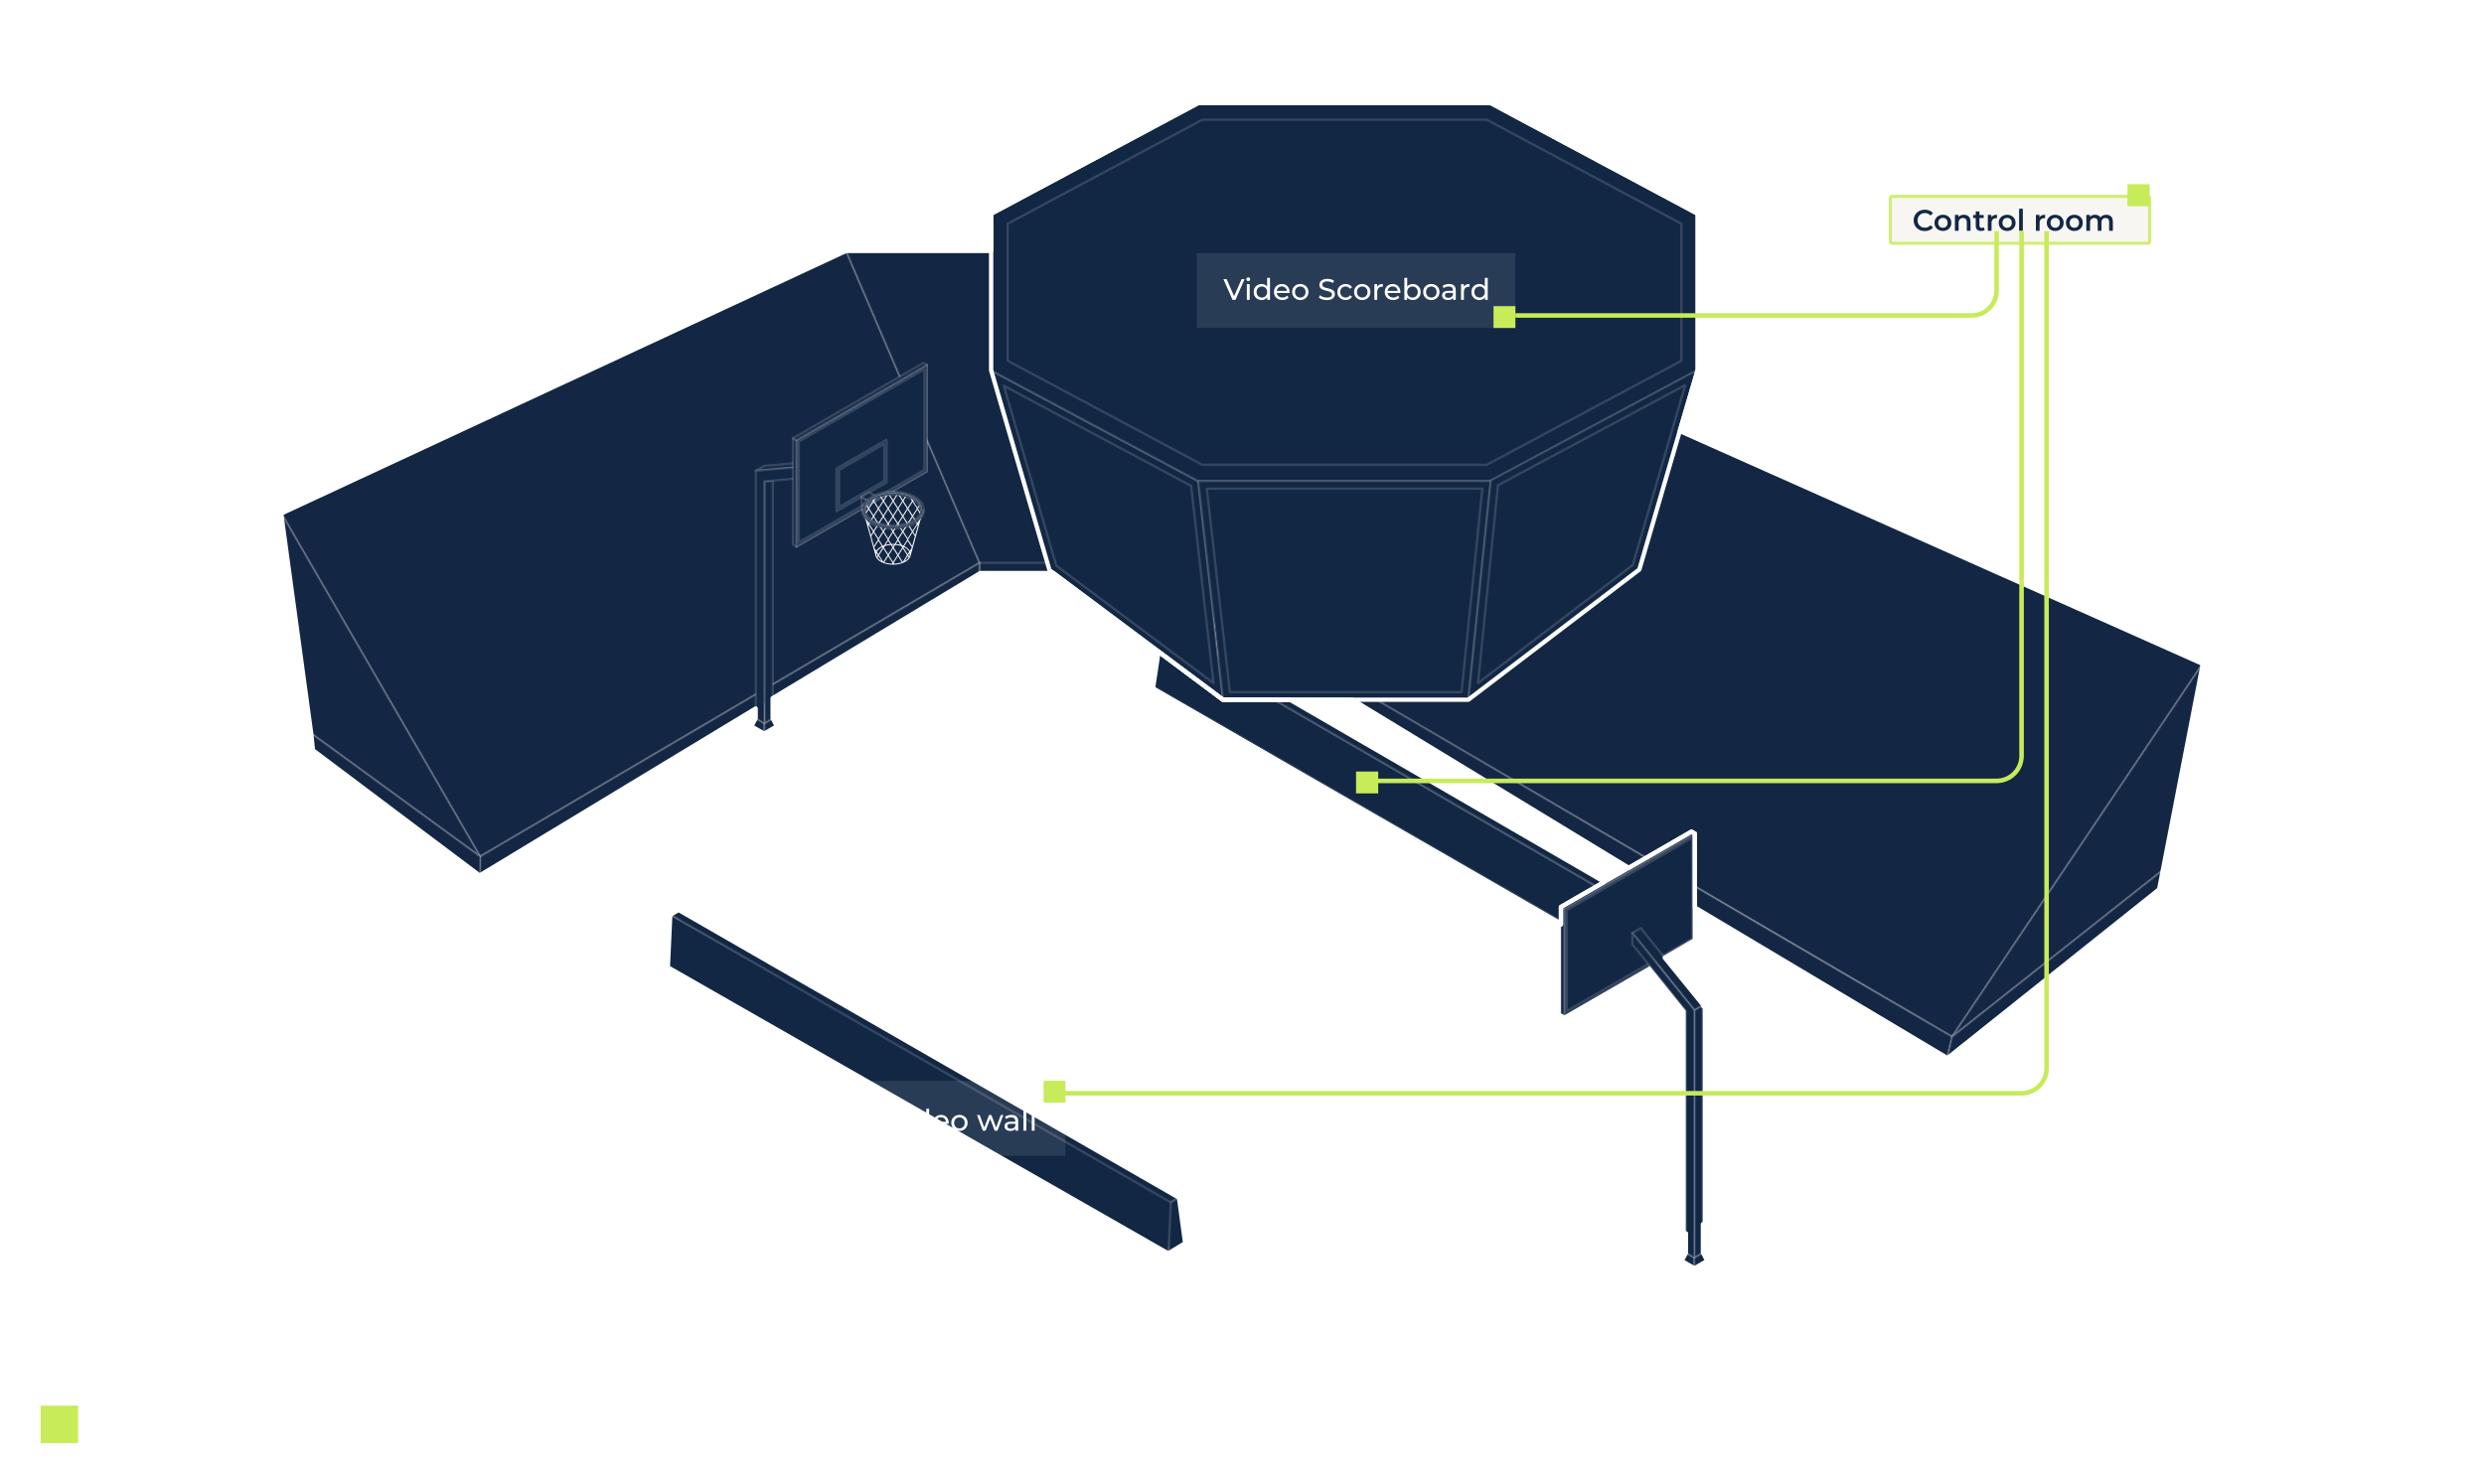 <svg width="795" height="475" viewBox="0 0 795 475" fill="none" xmlns="http://www.w3.org/2000/svg">
<path d="M25 450H13V462H25V450Z" fill="#C7EB59"/>
<path d="M35.291 459L31.571 450.6H32.531L36.011 458.508H35.483L38.987 450.6H39.887L36.167 459H35.291ZM44.394 459V457.608L44.358 457.38V455.052C44.358 454.516 44.206 454.104 43.902 453.816C43.606 453.528 43.162 453.384 42.57 453.384C42.162 453.384 41.774 453.452 41.406 453.588C41.038 453.724 40.726 453.904 40.47 454.128L40.086 453.492C40.406 453.22 40.79 453.012 41.238 452.868C41.686 452.716 42.158 452.64 42.654 452.64C43.47 452.64 44.098 452.844 44.538 453.252C44.986 453.652 45.21 454.264 45.21 455.088V459H44.394ZM42.222 459.06C41.75 459.06 41.338 458.984 40.986 458.832C40.642 458.672 40.378 458.456 40.194 458.184C40.01 457.904 39.918 457.584 39.918 457.224C39.918 456.896 39.994 456.6 40.146 456.336C40.306 456.064 40.562 455.848 40.914 455.688C41.274 455.52 41.754 455.436 42.354 455.436H44.526V456.072H42.378C41.77 456.072 41.346 456.18 41.106 456.396C40.874 456.612 40.758 456.88 40.758 457.2C40.758 457.56 40.898 457.848 41.178 458.064C41.458 458.28 41.85 458.388 42.354 458.388C42.834 458.388 43.246 458.28 43.59 458.064C43.942 457.84 44.198 457.52 44.358 457.104L44.55 457.692C44.39 458.108 44.11 458.44 43.71 458.688C43.318 458.936 42.822 459.06 42.222 459.06ZM47.524 459V450.096H48.376V459H47.524ZM53.423 459.06C52.767 459.06 52.191 458.924 51.695 458.652C51.199 458.372 50.811 457.992 50.531 457.512C50.251 457.024 50.111 456.468 50.111 455.844C50.111 455.22 50.243 454.668 50.507 454.188C50.779 453.708 51.147 453.332 51.611 453.06C52.083 452.78 52.611 452.64 53.195 452.64C53.787 452.64 54.311 452.776 54.767 453.048C55.231 453.312 55.595 453.688 55.859 454.176C56.123 454.656 56.255 455.212 56.255 455.844C56.255 455.884 56.251 455.928 56.243 455.976C56.243 456.016 56.243 456.06 56.243 456.108H50.759V455.472H55.787L55.451 455.724C55.451 455.268 55.351 454.864 55.151 454.512C54.959 454.152 54.695 453.872 54.359 453.672C54.023 453.472 53.635 453.372 53.195 453.372C52.763 453.372 52.375 453.472 52.031 453.672C51.687 453.872 51.419 454.152 51.227 454.512C51.035 454.872 50.939 455.284 50.939 455.748V455.88C50.939 456.36 51.043 456.784 51.251 457.152C51.467 457.512 51.763 457.796 52.139 458.004C52.523 458.204 52.959 458.304 53.447 458.304C53.831 458.304 54.187 458.236 54.515 458.1C54.851 457.964 55.139 457.756 55.379 457.476L55.859 458.028C55.579 458.364 55.227 458.62 54.803 458.796C54.387 458.972 53.927 459.06 53.423 459.06ZM61.205 452.64C61.717 452.64 62.165 452.74 62.549 452.94C62.941 453.132 63.245 453.428 63.461 453.828C63.685 454.228 63.797 454.732 63.797 455.34V459H62.945V455.424C62.945 454.76 62.777 454.26 62.441 453.924C62.113 453.58 61.649 453.408 61.049 453.408C60.601 453.408 60.209 453.5 59.873 453.684C59.545 453.86 59.289 454.12 59.105 454.464C58.929 454.8 58.841 455.208 58.841 455.688V459H57.989V452.7H58.805V454.428L58.673 454.104C58.873 453.648 59.193 453.292 59.633 453.036C60.073 452.772 60.597 452.64 61.205 452.64ZM67.79 459.06C67.27 459.06 66.778 458.988 66.314 458.844C65.85 458.692 65.486 458.504 65.222 458.28L65.606 457.608C65.862 457.8 66.19 457.968 66.59 458.112C66.99 458.248 67.41 458.316 67.85 458.316C68.45 458.316 68.882 458.224 69.146 458.04C69.41 457.848 69.542 457.596 69.542 457.284C69.542 457.052 69.466 456.872 69.314 456.744C69.17 456.608 68.978 456.508 68.738 456.444C68.498 456.372 68.23 456.312 67.934 456.264C67.638 456.216 67.342 456.16 67.046 456.096C66.758 456.032 66.494 455.94 66.254 455.82C66.014 455.692 65.818 455.52 65.666 455.304C65.522 455.088 65.45 454.8 65.45 454.44C65.45 454.096 65.546 453.788 65.738 453.516C65.93 453.244 66.21 453.032 66.578 452.88C66.954 452.72 67.41 452.64 67.946 452.64C68.354 452.64 68.762 452.696 69.17 452.808C69.578 452.912 69.914 453.052 70.178 453.228L69.806 453.912C69.526 453.72 69.226 453.584 68.906 453.504C68.586 453.416 68.266 453.372 67.946 453.372C67.378 453.372 66.958 453.472 66.686 453.672C66.422 453.864 66.29 454.112 66.29 454.416C66.29 454.656 66.362 454.844 66.506 454.98C66.658 455.116 66.854 455.224 67.094 455.304C67.342 455.376 67.61 455.436 67.898 455.484C68.194 455.532 68.486 455.592 68.774 455.664C69.07 455.728 69.338 455.82 69.578 455.94C69.826 456.052 70.022 456.216 70.166 456.432C70.318 456.64 70.394 456.916 70.394 457.26C70.394 457.628 70.29 457.948 70.082 458.22C69.882 458.484 69.586 458.692 69.194 458.844C68.81 458.988 68.342 459.06 67.79 459.06ZM78.926 459.072C78.294 459.072 77.71 458.968 77.174 458.76C76.638 458.544 76.174 458.244 75.782 457.86C75.39 457.476 75.082 457.024 74.858 456.504C74.642 455.984 74.534 455.416 74.534 454.8C74.534 454.184 74.642 453.616 74.858 453.096C75.082 452.576 75.39 452.124 75.782 451.74C76.182 451.356 76.65 451.06 77.186 450.852C77.722 450.636 78.306 450.528 78.938 450.528C79.546 450.528 80.118 450.632 80.654 450.84C81.19 451.04 81.642 451.344 82.01 451.752L81.446 452.316C81.102 451.964 80.722 451.712 80.306 451.56C79.89 451.4 79.442 451.32 78.962 451.32C78.458 451.32 77.99 451.408 77.558 451.584C77.126 451.752 76.75 451.996 76.43 452.316C76.11 452.628 75.858 452.996 75.674 453.42C75.498 453.836 75.41 454.296 75.41 454.8C75.41 455.304 75.498 455.768 75.674 456.192C75.858 456.608 76.11 456.976 76.43 457.296C76.75 457.608 77.126 457.852 77.558 458.028C77.99 458.196 78.458 458.28 78.962 458.28C79.442 458.28 79.89 458.2 80.306 458.04C80.722 457.88 81.102 457.624 81.446 457.272L82.01 457.836C81.642 458.244 81.19 458.552 80.654 458.76C80.118 458.968 79.542 459.072 78.926 459.072ZM86.939 452.64C87.451 452.64 87.899 452.74 88.283 452.94C88.675 453.132 88.979 453.428 89.195 453.828C89.419 454.228 89.531 454.732 89.531 455.34V459H88.679V455.424C88.679 454.76 88.511 454.26 88.175 453.924C87.847 453.58 87.383 453.408 86.783 453.408C86.335 453.408 85.943 453.5 85.607 453.684C85.279 453.86 85.023 454.12 84.839 454.464C84.663 454.8 84.575 455.208 84.575 455.688V459H83.723V450.096H84.575V454.428L84.407 454.104C84.607 453.648 84.927 453.292 85.367 453.036C85.807 452.772 86.331 452.64 86.939 452.64ZM91.832 459V452.7H92.684V459H91.832ZM92.264 451.308C92.088 451.308 91.941 451.248 91.82 451.128C91.701 451.008 91.641 450.864 91.641 450.696C91.641 450.528 91.701 450.388 91.82 450.276C91.941 450.156 92.088 450.096 92.264 450.096C92.441 450.096 92.588 450.152 92.709 450.264C92.829 450.376 92.888 450.516 92.888 450.684C92.888 450.86 92.829 451.008 92.709 451.128C92.597 451.248 92.448 451.308 92.264 451.308ZM98.307 459.06C97.763 459.06 97.271 458.936 96.831 458.688C96.391 458.432 96.039 458.068 95.775 457.596C95.519 457.116 95.391 456.532 95.391 455.844C95.391 455.156 95.519 454.576 95.775 454.104C96.031 453.624 96.379 453.26 96.819 453.012C97.259 452.764 97.755 452.64 98.307 452.64C98.907 452.64 99.443 452.776 99.915 453.048C100.395 453.312 100.771 453.688 101.043 454.176C101.315 454.656 101.451 455.212 101.451 455.844C101.451 456.484 101.315 457.044 101.043 457.524C100.771 458.004 100.395 458.38 99.915 458.652C99.443 458.924 98.907 459.06 98.307 459.06ZM95.055 461.328V452.7H95.871V454.596L95.787 455.856L95.907 457.128V461.328H95.055ZM98.247 458.304C98.695 458.304 99.095 458.204 99.447 458.004C99.799 457.796 100.079 457.508 100.287 457.14C100.495 456.764 100.599 456.332 100.599 455.844C100.599 455.356 100.495 454.928 100.287 454.56C100.079 454.192 99.799 453.904 99.447 453.696C99.095 453.488 98.695 453.384 98.247 453.384C97.799 453.384 97.395 453.488 97.035 453.696C96.683 453.904 96.403 454.192 96.195 454.56C95.995 454.928 95.895 455.356 95.895 455.844C95.895 456.332 95.995 456.764 96.195 457.14C96.403 457.508 96.683 457.796 97.035 458.004C97.395 458.204 97.799 458.304 98.247 458.304Z" fill="white"/>
<path d="M408.155 80.414L704.893 212.558L624.764 331.905L365.445 180.185L408.155 80.414Z" fill="#132744" stroke="white" stroke-opacity="0.15" stroke-width="0.74" stroke-linejoin="round"/>
<path d="M270.822 80.414L90.106 164.443L153.664 274.224L313.522 180.185L270.822 80.414Z" fill="#132744" stroke="white" stroke-opacity="0.15" stroke-width="0.74" stroke-linejoin="round"/>
<path d="M364.025 183.495H314.943L270.822 80.414H408.155L364.025 183.495Z" fill="#132744" stroke="white" stroke-opacity="0.15" stroke-width="0.74" stroke-linejoin="round"/>
<path d="M313.523 183.496H364.026L365.446 180.186H313.523" fill="#132744"/>
<path d="M313.523 183.496H364.026L365.446 180.186H313.523" stroke="white" stroke-opacity="0.15" stroke-width="0.74" stroke-linejoin="round"/>
<path d="M153.584 280.267L153.664 274.224L313.523 180.186V183.496L153.584 280.267Z" fill="#132744" stroke="white" stroke-opacity="0.15" stroke-width="0.74" stroke-linejoin="round"/>
<path d="M624.762 331.906L623.2 338.694C545.805 293.525 441.428 228.665 364.023 183.496C364.494 182.395 364.964 181.286 365.444 180.186C441.907 224.627 548.29 287.464 624.762 331.906Z" fill="#132744" stroke="white" stroke-opacity="0.15" stroke-width="0.74" stroke-linejoin="round"/>
<path d="M522.986 302.443V287.819L374.267 201.643L374.258 217.039L522.986 302.443Z" fill="#122744" stroke="white" stroke-opacity="0.15" stroke-width="0.74" stroke-linejoin="round"/>
<path d="M517.972 305.496L520.412 289.239L371.693 203.062L369.252 219.817L517.972 305.496Z" fill="#122744" stroke="white" stroke-opacity="0.15" stroke-width="0.74" stroke-linejoin="round"/>
<path d="M371.773 203.107L374.267 201.643L522.987 287.819L520.493 289.283L371.773 203.107Z" fill="#122744" stroke="white" stroke-opacity="0.15" stroke-width="0.74" stroke-linejoin="round"/>
<path d="M517.973 305.497L522.987 302.444V287.819L520.493 289.284L517.973 305.497Z" fill="#122744" stroke="white" stroke-opacity="0.15" stroke-width="0.74" stroke-linejoin="round"/>
<path d="M505.492 413.281L505.59 413.228L505.492 413.281Z" fill="white"/>
<path d="M285.679 286.399L228.725 253.521L285.679 286.399Z" fill="white"/>
<path d="M334.033 258.49L276.785 225.443L334.033 258.49Z" fill="white"/>
<path d="M335.632 258.18L277.852 224.831L335.632 258.18Z" fill="white"/>
<path d="M227.367 253.965L285.68 287.624H285.698C285.52 287.518 285.334 287.42 285.156 287.314L227.376 253.965H227.367Z" fill="white"/>
<path d="M336.163 258.49L335.631 258.18C335.808 258.286 335.977 258.393 336.146 258.49H336.163Z" fill="white"/>
<path d="M456.145 443L176.963 281.838L326.135 195.732L605.327 356.894M603.196 356.894L326.135 196.966L179.093 281.846L456.154 441.775" fill="white" fill-opacity="0.15"/>
<path d="M363.422 335.366C348.138 326.545 348.138 312.187 363.422 303.357C378.706 294.536 403.575 294.536 418.868 303.357C434.152 312.178 434.152 326.536 418.868 335.366C403.584 344.186 378.706 344.186 363.422 335.366ZM417.803 303.978C403.105 295.494 379.185 295.494 364.487 303.978C349.789 312.462 349.789 326.27 364.487 334.753C379.185 343.237 403.105 343.237 417.803 334.753C432.501 326.27 432.501 312.462 417.803 303.978Z" fill="white" fill-opacity="0.15"/>
<path d="M317.624 362.414L316.559 361.801L464.657 276.309L465.722 276.921L317.624 362.414Z" fill="white" fill-opacity="0.15"/>
<path d="M466.05 437.285L442.193 423.513C406.522 402.925 406.522 369.425 442.193 348.837C477.855 328.25 535.893 328.25 571.555 348.837L595.412 362.61M593.282 362.61L570.49 349.45C535.413 329.199 478.334 329.199 443.249 349.45C408.173 369.7 408.173 402.65 443.249 422.9L466.042 436.061" fill="white" fill-opacity="0.15"/>
<path d="M447.713 352.022C461.044 344.328 482.736 344.328 496.067 352.022L553.847 385.371L554.912 384.759L497.132 351.41C483.215 343.379 460.573 343.379 446.656 351.41C432.74 359.441 432.74 372.513 446.656 380.552L504.437 413.901L505.502 413.289L447.722 379.94C434.39 372.246 434.39 359.725 447.722 352.031L447.713 352.022Z" fill="white" fill-opacity="0.15"/>
<path d="M316.229 201.447L340.087 215.22C375.758 235.808 375.758 269.307 340.087 289.895C304.425 310.483 246.387 310.483 210.725 289.895L186.867 276.123M188.997 276.123L211.79 289.283C246.866 309.533 303.945 309.533 339.031 289.283C374.107 269.032 374.107 236.083 339.031 215.832L316.238 202.672" fill="white" fill-opacity="0.15"/>
<path d="M336.146 258.49L335.081 259.103C347.88 266.823 347.711 279.105 334.566 286.701C321.413 294.297 300.129 294.386 286.762 287.003L285.697 287.615C299.659 295.344 321.892 295.247 335.631 287.313C349.371 279.38 349.54 266.548 336.146 258.49Z" fill="white" fill-opacity="0.15"/>
<path d="M334.034 258.49L285.68 286.399L286.212 286.71C286.39 286.816 286.576 286.905 286.754 287.011L335.081 259.12C334.904 259.014 334.744 258.907 334.567 258.81L334.034 258.499V258.49Z" fill="white" fill-opacity="0.15"/>
<path d="M276.787 225.443L334.035 258.49L334.567 258.801C334.745 258.907 334.913 259.014 335.082 259.112L336.147 258.499C335.97 258.393 335.81 258.286 335.632 258.189L277.852 224.84" fill="white" fill-opacity="0.15"/>
<path d="M286.213 286.7L285.681 286.39L228.726 253.511C228.62 253.467 228.522 253.405 228.433 253.352L227.377 253.964L285.157 287.313C285.335 287.419 285.521 287.508 285.699 287.614L286.764 287.002C286.586 286.904 286.4 286.807 286.222 286.7H286.213Z" fill="white" fill-opacity="0.15"/>
<path d="M226.311 253.353L227.367 253.965L226.311 253.353Z" fill="white"/>
<path d="M240.529 232.516L241.905 229.96L244.621 231.531V234.876L240.529 232.516Z" fill="#122744" stroke="white" stroke-opacity="0.15" stroke-width="0.74" stroke-linejoin="round"/>
<path d="M247.328 229.96L248.704 232.516L244.621 234.876V231.531L247.328 229.96Z" fill="#122744" stroke="white" stroke-opacity="0.15" stroke-width="0.74" stroke-linejoin="round"/>
<path d="M241.906 150.715L244.622 149.144L271.506 146.757L268.79 148.319L241.906 150.715Z" fill="#122744" stroke="white" stroke-opacity="0.15" stroke-width="0.74" stroke-linejoin="round"/>
<path d="M247.328 153.838L244.621 154.086V231.53L247.328 229.96V153.838Z" fill="#122744" stroke="white" stroke-opacity="0.15" stroke-width="0.74" stroke-linejoin="round"/>
<path d="M244.622 231.531L241.906 229.96V150.714L268.79 148.318L270.148 151.815L244.622 154.087V231.531Z" fill="#122744" stroke="white" stroke-opacity="0.15" stroke-width="0.74" stroke-linejoin="round"/>
<path d="M296.623 150.892L254.881 174.985V140.917L296.623 116.824V150.892Z" fill="#122744" stroke="white" stroke-opacity="0.15" stroke-width="0.74" stroke-linejoin="round"/>
<path d="M283.764 154.424L267.734 163.671V150.005L283.764 140.758V154.424ZM268.515 162.322L282.983 153.971V142.107L268.515 150.457V162.322Z" fill="#122744" stroke="white" stroke-opacity="0.15" stroke-width="0.74" stroke-linejoin="round"/>
<path d="M296.623 150.892L254.881 174.985V140.917L296.623 116.824V150.892ZM255.662 173.636L295.842 150.439V118.173L255.662 141.37V173.636Z" fill="#122744" stroke="white" stroke-opacity="0.15" stroke-width="0.74" stroke-linejoin="round"/>
<path d="M254.881 174.986L253.789 174.364V140.297L254.881 140.918V174.986Z" fill="#122744" stroke="white" stroke-opacity="0.15" stroke-width="0.74" stroke-linejoin="round"/>
<path d="M295.531 116.203L296.623 116.824L254.881 140.917L253.789 140.296L295.531 116.203Z" fill="#122744" stroke="white" stroke-opacity="0.15" stroke-width="0.74" stroke-linejoin="round"/>
<path d="M292.513 159.376C288.821 157.246 282.821 157.246 279.129 159.376C276.874 160.68 275.88 162.553 276.484 164.381L280.274 178.091C280.496 178.757 281.037 179.36 281.863 179.83C281.996 179.91 282.138 179.981 282.289 180.052C283.318 180.531 284.57 180.78 285.83 180.78C287.268 180.78 288.706 180.46 289.797 179.83C290.614 179.36 291.164 178.757 291.386 178.091L295.167 164.398C295.771 162.561 294.777 160.689 292.522 159.385L292.513 159.376ZM292.611 159.802C293.365 160.272 293.951 160.813 294.351 161.381L293.614 162.544L292.238 160.378L292.611 159.793V159.802ZM291.075 177.993C291.049 178.064 291.022 178.144 290.987 178.215L290.685 177.736L291.12 177.053C291.191 177.363 291.182 177.683 291.084 177.993H291.075ZM290.436 178.961C290.436 178.961 290.365 179.032 290.33 179.067C290.277 179.112 290.232 179.156 290.179 179.191C290.152 179.209 290.126 179.236 290.099 179.254C290.055 179.289 290.001 179.325 289.948 179.36C289.922 179.378 289.904 179.396 289.877 179.413C289.797 179.467 289.726 179.511 289.638 179.564C289.584 179.591 289.531 179.617 289.478 179.653L290.507 178.038L290.818 178.535C290.729 178.668 290.614 178.801 290.49 178.934C290.472 178.952 290.463 178.961 290.445 178.978L290.436 178.961ZM288.936 179.893L287.57 177.736L288.945 175.571L290.321 177.736L288.954 179.893H288.936ZM288.635 180.008C288.457 180.07 288.262 180.132 288.075 180.176C288.067 180.176 288.049 180.176 288.04 180.185C287.756 180.256 287.454 180.318 287.152 180.363C287.135 180.363 287.117 180.363 287.099 180.363C286.904 180.389 286.7 180.416 286.496 180.425C286.389 180.425 286.283 180.443 286.176 180.443L286.007 180.176L287.383 178.011L288.643 179.99L288.635 180.008ZM285.466 180.46C285.36 180.46 285.253 180.452 285.146 180.443C284.942 180.425 284.747 180.407 284.543 180.381C284.525 180.381 284.507 180.381 284.49 180.381C284.188 180.336 283.895 180.274 283.602 180.203C283.593 180.203 283.576 180.203 283.567 180.194C283.371 180.141 283.185 180.088 283.007 180.026L284.268 178.047L285.644 180.212L285.475 180.478L285.466 180.46ZM282.697 179.893L281.33 177.736L282.706 175.571L284.081 177.736L282.715 179.893H282.697ZM280.522 177.053L280.957 177.736L280.655 178.215C280.62 178.144 280.593 178.064 280.567 177.993V177.949C280.46 177.647 280.46 177.346 280.531 177.053H280.522ZM280.655 176.68C280.886 176.183 281.348 175.722 282.005 175.34C282.138 175.26 282.271 175.189 282.413 175.127L282.51 175.287L281.135 177.452L280.647 176.689L280.655 176.68ZM285.466 174.435C285.581 174.435 285.697 174.426 285.821 174.426C285.945 174.426 286.052 174.426 286.176 174.435L285.821 174.985L285.466 174.435ZM287.188 177.736L285.812 179.901L284.436 177.736L285.812 175.571L287.188 177.736ZM285.271 174.133L284.383 172.74L285.812 170.486L287.241 172.74L286.354 174.133C285.99 174.115 285.626 174.115 285.271 174.133ZM284.259 168.037L285.635 170.202L284.259 172.367L282.883 170.202L284.259 168.037ZM282.697 169.909L281.321 167.744L282.697 165.579L284.073 167.744L282.697 169.909ZM284.436 167.744L285.812 165.579L287.188 167.744L285.812 169.909L284.436 167.744ZM284.916 174.16C284.401 174.204 283.895 174.293 283.416 174.426L284.25 173.113L284.916 174.16ZM287.365 173.113L288.2 174.426C287.72 174.293 287.215 174.204 286.7 174.16L287.365 173.113ZM285.99 170.193L287.365 168.028L288.741 170.193L287.365 172.358L285.99 170.193ZM287.552 167.735L288.928 165.57L290.303 167.735L288.928 169.9L287.552 167.735ZM289.114 165.277L290.49 163.112L291.865 165.277L290.49 167.442L289.114 165.277ZM288.928 164.984L287.552 162.819L288.928 160.654L290.303 162.819L288.928 164.984ZM288.741 165.277L287.365 167.442L285.99 165.277L287.365 163.112L288.741 165.277ZM285.812 164.984L284.436 162.819L285.812 160.654L287.188 162.819L285.812 164.984ZM285.626 165.277L284.25 167.442L282.874 165.277L284.25 163.112L285.626 165.277ZM282.697 164.984L281.321 162.819L282.697 160.654L284.073 162.819L282.697 164.984ZM282.51 165.277L281.135 167.442L279.759 165.277L281.135 163.112L282.51 165.277ZM279.581 164.984L278.206 162.819L279.581 160.654L280.957 162.819L279.581 164.984ZM280.957 167.726L279.581 169.891L278.206 167.726L279.581 165.561L280.957 167.726ZM281.144 168.019L282.519 170.184L281.144 172.35L279.768 170.184L281.144 168.019ZM282.706 170.477L284.135 172.731L282.972 174.568C282.83 174.621 282.688 174.675 282.546 174.728L281.277 172.731L282.706 170.477ZM285.12 174.444L285.644 175.269L284.268 177.434L282.892 175.269L283.176 174.817C283.78 174.621 284.445 174.497 285.111 174.444H285.12ZM290.507 177.434L289.132 175.269L289.229 175.109C289.371 175.172 289.504 175.251 289.638 175.322C290.294 175.704 290.756 176.165 290.987 176.662L290.498 177.426L290.507 177.434ZM288.768 175.269L287.392 177.434L286.016 175.269L286.54 174.444C287.215 174.497 287.871 174.621 288.475 174.817L288.759 175.269H288.768ZM288.688 174.559L287.525 172.722L288.954 170.468L290.383 172.722L289.114 174.719C288.972 174.657 288.83 174.604 288.688 174.559ZM289.141 170.184L290.516 168.019L291.892 170.184L290.516 172.35L289.141 170.184ZM290.703 167.726L292.078 165.561L293.454 167.726L292.078 169.891L290.703 167.726ZM290.703 162.819L292.078 160.654L293.454 162.819L292.078 164.984L290.703 162.819ZM292.362 159.624L292.078 160.077L291.519 159.189C291.812 159.322 292.096 159.464 292.371 159.624H292.362ZM291.004 158.985L291.883 160.37L290.507 162.535L289.132 160.37L290.188 158.701C290.463 158.79 290.729 158.879 290.996 158.985H291.004ZM289.886 158.612L288.954 160.077L287.756 158.187C288.493 158.275 289.203 158.417 289.886 158.612ZM288.768 160.37L287.392 162.535L286.016 160.37L287.392 158.204L288.768 160.37ZM285.839 158.071C286.256 158.071 286.673 158.089 287.081 158.124L285.839 160.086L284.596 158.124C285.004 158.089 285.422 158.071 285.839 158.071ZM285.652 160.37L284.277 162.535L282.901 160.37L284.277 158.204L285.652 160.37ZM283.922 158.187L282.723 160.077L281.792 158.612C282.475 158.417 283.194 158.275 283.922 158.187ZM281.472 158.701L282.528 160.37L281.152 162.535L279.777 160.37L280.655 158.985C280.922 158.879 281.188 158.79 281.463 158.701H281.472ZM280.158 159.198L279.599 160.086L279.315 159.633C279.59 159.473 279.874 159.331 280.167 159.198H280.158ZM279.04 159.793L279.413 160.378L278.037 162.544L277.3 161.381C277.709 160.804 278.295 160.272 279.04 159.802V159.793ZM276.786 164.283C276.493 163.396 276.617 162.499 277.105 161.665L277.842 162.828L276.821 164.434L276.777 164.283H276.786ZM276.937 164.842L278.028 163.121L279.404 165.286L278.028 167.451L277.371 166.413L276.937 164.842ZM277.771 167.859L277.655 167.442L277.842 167.744L277.771 167.859ZM277.886 168.267L278.037 168.037L279.413 170.202L278.721 171.285L277.886 168.267ZM278.827 171.684L279.59 170.486L281.019 172.74L279.697 174.825L278.827 171.693V171.684ZM279.803 175.225L281.144 173.113L282.253 174.852C282.12 174.914 281.987 174.985 281.854 175.056C281.215 175.429 280.744 175.873 280.46 176.361L279.848 175.393L279.794 175.216L279.803 175.225ZM280.309 176.698C280.292 176.751 280.274 176.795 280.256 176.849L280.141 176.432L280.309 176.698ZM281.774 179.404C281.774 179.404 281.721 179.369 281.703 179.351C281.65 179.316 281.596 179.28 281.552 179.245C281.525 179.227 281.499 179.209 281.481 179.191C281.428 179.147 281.365 179.103 281.312 179.049C281.277 179.023 281.241 178.987 281.215 178.952C281.197 178.934 281.17 178.916 281.152 178.89C281.037 178.774 280.931 178.65 280.851 178.526C280.851 178.526 280.842 178.508 280.833 178.508L281.144 178.011L282.173 179.626C282.12 179.6 282.067 179.573 282.013 179.538C281.934 179.493 281.854 179.44 281.774 179.387V179.404ZM291.386 176.849C291.368 176.795 291.351 176.751 291.333 176.698L291.501 176.432L291.386 176.849ZM291.785 175.402L291.173 176.37C290.898 175.881 290.427 175.438 289.78 175.065C289.655 174.994 289.522 174.923 289.38 174.861L290.49 173.122L291.83 175.234L291.777 175.411L291.785 175.402ZM291.945 174.817L290.623 172.731L292.052 170.477L292.815 171.675L291.945 174.808V174.817ZM292.922 171.276L292.229 170.193L293.605 168.028L293.756 168.259L292.922 171.276ZM293.862 167.859L293.791 167.744L293.978 167.442L293.862 167.859ZM294.262 166.413L293.605 167.451L292.229 165.286L293.605 163.121L294.697 164.842L294.262 166.413ZM294.848 164.292L294.803 164.434L293.782 162.828L294.519 161.665C295.007 162.499 295.132 163.396 294.839 164.292H294.848Z" fill="white"/>
<path d="M278.18 160.459L275.748 161.861V159.057L278.18 160.459Z" fill="#122744" stroke="white" stroke-opacity="0.15" stroke-width="0.74" stroke-linejoin="round"/>
<path d="M278.18 160.459L275.748 159.056L278.18 157.646L280.612 159.056L278.18 160.459Z" fill="#122744" stroke="white" stroke-opacity="0.15" stroke-width="0.74" stroke-linejoin="round"/>
<path d="M292.728 159.065C288.911 156.864 282.734 156.864 278.917 159.065C275.101 161.265 275.101 164.833 278.917 167.034C282.734 169.234 288.911 169.234 292.728 167.034C296.544 164.833 296.544 161.265 292.728 159.065ZM292.151 166.705C288.654 168.72 282.991 168.72 279.503 166.705C276.006 164.691 276.006 161.416 279.503 159.402C283 157.387 288.662 157.387 292.151 159.402C295.648 161.416 295.648 164.691 292.151 166.705Z" fill="#122744" stroke="white" stroke-opacity="0.15" stroke-width="0.74" stroke-linejoin="round"/>
<path d="M292.141 159.402C288.644 157.388 282.981 157.388 279.493 159.402C277.62 160.485 276.759 161.923 276.892 163.334C277.008 162.109 277.877 160.902 279.493 159.961C282.99 157.947 288.652 157.947 292.141 159.961C293.765 160.902 294.635 162.109 294.75 163.334C294.883 161.923 294.013 160.485 292.141 159.402Z" fill="#122744" stroke="white" stroke-opacity="0.15" stroke-width="0.74" stroke-linejoin="round"/>
<path d="M292.726 167.033C288.91 169.234 282.733 169.234 278.916 167.033C277.132 166.004 276.182 164.673 276.067 163.333C275.934 164.868 276.884 166.43 278.916 167.601C282.733 169.802 288.91 169.802 292.726 167.601C294.759 166.43 295.709 164.868 295.576 163.333C295.46 164.682 294.51 166.004 292.726 167.033Z" fill="#122744" stroke="white" stroke-opacity="0.15" stroke-width="0.74" stroke-linejoin="round"/>
<path d="M538.156 403.581L539.532 401.025L542.248 402.596V405.942L538.156 403.581Z" fill="#122744" stroke="white" stroke-opacity="0.15" stroke-width="0.74" stroke-linejoin="round"/>
<path d="M544.953 401.025L546.329 403.581L542.246 405.942V402.596L544.953 401.025Z" fill="#122744" stroke="white" stroke-opacity="0.15" stroke-width="0.74" stroke-linejoin="round"/>
<path d="M523.679 300.935C519.987 298.805 513.987 298.805 510.295 300.935C508.04 302.24 507.046 304.112 507.65 305.94L511.44 319.651C511.662 320.316 512.203 320.92 513.029 321.39C513.162 321.47 513.304 321.541 513.455 321.612C514.484 322.091 515.736 322.339 516.996 322.339C518.434 322.339 519.872 322.02 520.963 321.39C521.78 320.92 522.33 320.316 522.552 319.651L526.333 305.958C526.937 304.121 525.943 302.249 523.688 300.944L523.679 300.935ZM523.777 301.361C524.531 301.832 525.117 302.373 525.517 302.941L524.78 304.103L523.404 301.938L523.777 301.352V301.361ZM522.241 319.553C522.215 319.624 522.188 319.704 522.153 319.775L521.851 319.296L522.286 318.612C522.357 318.923 522.348 319.242 522.25 319.553H522.241ZM521.602 320.52C521.602 320.52 521.531 320.591 521.496 320.627C521.443 320.671 521.398 320.716 521.345 320.751C521.318 320.769 521.292 320.795 521.265 320.813C521.221 320.849 521.167 320.884 521.114 320.92C521.088 320.937 521.07 320.955 521.043 320.973C520.963 321.026 520.892 321.07 520.804 321.124C520.75 321.15 520.697 321.177 520.644 321.212L521.673 319.597L521.984 320.094C521.895 320.227 521.78 320.361 521.656 320.494C521.638 320.511 521.629 320.52 521.611 320.538L521.602 320.52ZM520.102 321.452L518.736 319.296L520.111 317.13L521.487 319.296L520.12 321.452H520.102ZM519.801 321.567C519.623 321.63 519.428 321.692 519.241 321.736C519.233 321.736 519.215 321.736 519.206 321.745C518.922 321.816 518.62 321.878 518.318 321.922C518.301 321.922 518.283 321.922 518.265 321.922C518.07 321.949 517.866 321.976 517.662 321.985C517.555 321.985 517.449 322.002 517.342 322.002L517.173 321.736L518.549 319.571L519.81 321.55L519.801 321.567ZM516.632 322.02C516.526 322.02 516.419 322.011 516.313 322.002C516.108 321.985 515.913 321.967 515.709 321.94C515.691 321.94 515.673 321.94 515.656 321.94C515.354 321.896 515.061 321.834 514.768 321.763C514.759 321.763 514.742 321.763 514.733 321.754C514.537 321.701 514.351 321.647 514.173 321.585L515.434 319.606L516.81 321.772L516.641 322.038L516.632 322.02ZM513.863 321.452L512.496 319.296L513.872 317.13L515.247 319.296L513.881 321.452H513.863ZM511.688 318.612L512.123 319.296L511.821 319.775C511.786 319.704 511.759 319.624 511.733 319.553V319.509C511.626 319.207 511.626 318.905 511.697 318.612H511.688ZM511.821 318.24C512.052 317.743 512.514 317.281 513.171 316.9C513.304 316.82 513.437 316.749 513.579 316.687L513.676 316.846L512.301 319.012L511.813 318.249L511.821 318.24ZM516.632 315.995C516.747 315.995 516.863 315.986 516.987 315.986C517.111 315.986 517.218 315.986 517.342 315.995L516.987 316.545L516.632 315.995ZM518.354 319.296L516.978 321.461L515.602 319.296L516.978 317.13L518.354 319.296ZM516.437 315.693L515.549 314.3L516.978 312.046L518.407 314.3L517.52 315.693C517.156 315.675 516.792 315.675 516.437 315.693ZM515.425 309.596L516.801 311.762L515.425 313.927L514.049 311.762L515.425 309.596ZM513.863 311.469L512.487 309.303L513.863 307.138L515.239 309.303L513.863 311.469ZM515.602 309.303L516.978 307.138L518.354 309.303L516.978 311.469L515.602 309.303ZM516.082 315.719C515.567 315.764 515.061 315.853 514.582 315.986L515.416 314.672L516.082 315.719ZM518.531 314.672L519.366 315.986C518.886 315.853 518.381 315.764 517.866 315.719L518.531 314.672ZM517.156 311.753L518.531 309.587L519.907 311.753L518.531 313.918L517.156 311.753ZM518.718 309.295L520.094 307.129L521.469 309.295L520.094 311.46L518.718 309.295ZM520.28 306.836L521.656 304.671L523.031 306.836L521.656 309.002L520.28 306.836ZM520.094 306.544L518.718 304.378L520.094 302.213L521.469 304.378L520.094 306.544ZM519.907 306.836L518.531 309.002L517.156 306.836L518.531 304.671L519.907 306.836ZM516.978 306.544L515.602 304.378L516.978 302.213L518.354 304.378L516.978 306.544ZM516.792 306.836L515.416 309.002L514.04 306.836L515.416 304.671L516.792 306.836ZM513.863 306.544L512.487 304.378L513.863 302.213L515.239 304.378L513.863 306.544ZM513.676 306.836L512.301 309.002L510.925 306.836L512.301 304.671L513.676 306.836ZM510.747 306.544L509.372 304.378L510.747 302.213L512.123 304.378L510.747 306.544ZM512.123 309.286L510.747 311.451L509.372 309.286L510.747 307.12L512.123 309.286ZM512.31 309.579L513.685 311.744L512.31 313.909L510.934 311.744L512.31 309.579ZM513.872 312.037L515.301 314.291L514.138 316.128C513.996 316.181 513.854 316.234 513.712 316.287L512.443 314.291L513.872 312.037ZM516.286 316.003L516.81 316.829L515.434 318.994L514.058 316.829L514.342 316.376C514.946 316.181 515.611 316.057 516.277 316.003H516.286ZM521.673 318.994L520.298 316.829L520.395 316.669C520.537 316.731 520.67 316.811 520.804 316.882C521.46 317.264 521.922 317.725 522.153 318.222L521.665 318.985L521.673 318.994ZM519.934 316.829L518.558 318.994L517.182 316.829L517.706 316.003C518.381 316.057 519.037 316.181 519.641 316.376L519.925 316.829H519.934ZM519.854 316.119L518.691 314.282L520.12 312.028L521.549 314.282L520.28 316.279C520.138 316.216 519.996 316.163 519.854 316.119ZM520.307 311.744L521.682 309.579L523.058 311.744L521.682 313.909L520.307 311.744ZM521.869 309.286L523.244 307.12L524.62 309.286L523.244 311.451L521.869 309.286ZM521.869 304.378L523.244 302.213L524.62 304.378L523.244 306.544L521.869 304.378ZM523.528 301.184L523.244 301.636L522.685 300.749C522.978 300.882 523.262 301.024 523.537 301.184H523.528ZM522.17 300.545L523.049 301.929L521.673 304.094L520.298 301.929L521.354 300.261C521.629 300.35 521.895 300.438 522.162 300.545H522.17ZM521.052 300.172L520.12 301.636L518.922 299.746C519.659 299.835 520.369 299.977 521.052 300.172ZM519.934 301.929L518.558 304.094L517.182 301.929L518.558 299.764L519.934 301.929ZM517.005 299.631C517.422 299.631 517.839 299.648 518.247 299.684L517.005 301.645L515.762 299.684C516.171 299.648 516.588 299.631 517.005 299.631ZM516.818 301.929L515.443 304.094L514.067 301.929L515.443 299.764L516.818 301.929ZM515.088 299.746L513.889 301.636L512.958 300.172C513.641 299.977 514.36 299.835 515.088 299.746ZM512.638 300.261L513.694 301.929L512.318 304.094L510.943 301.929L511.821 300.545C512.088 300.438 512.354 300.35 512.629 300.261H512.638ZM511.324 300.758L510.765 301.645L510.481 301.193C510.756 301.033 511.04 300.891 511.333 300.758H511.324ZM510.206 301.352L510.579 301.938L509.203 304.103L508.466 302.941C508.875 302.364 509.461 301.832 510.206 301.361V301.352ZM507.952 305.843C507.659 304.955 507.783 304.059 508.271 303.225L509.008 304.387L507.987 305.993L507.943 305.843H507.952ZM508.103 306.402L509.194 304.68L510.57 306.845L509.194 309.011L508.537 307.972L508.103 306.402ZM508.937 309.419L508.821 309.002L509.008 309.303L508.937 309.419ZM509.052 309.827L509.203 309.596L510.579 311.762L509.887 312.844L509.052 309.827ZM509.993 313.244L510.756 312.046L512.185 314.3L510.863 316.385L509.993 313.252V313.244ZM510.969 316.784L512.31 314.672L513.419 316.412C513.286 316.474 513.153 316.545 513.02 316.616C512.381 316.988 511.91 317.432 511.626 317.92L511.014 316.953L510.961 316.775L510.969 316.784ZM511.475 318.257C511.458 318.311 511.44 318.355 511.422 318.408L511.307 317.991L511.475 318.257ZM512.94 320.964C512.94 320.964 512.887 320.929 512.869 320.911C512.816 320.875 512.762 320.84 512.718 320.804C512.691 320.787 512.665 320.769 512.647 320.751C512.594 320.707 512.531 320.662 512.478 320.609C512.443 320.582 512.407 320.547 512.381 320.511C512.363 320.494 512.336 320.476 512.318 320.449C512.203 320.334 512.097 320.21 512.017 320.085C512.017 320.085 512.008 320.068 511.999 320.068L512.31 319.571L513.339 321.186C513.286 321.159 513.233 321.133 513.179 321.097C513.1 321.053 513.02 321 512.94 320.946V320.964ZM522.552 318.408C522.534 318.355 522.517 318.311 522.499 318.257L522.667 317.991L522.552 318.408ZM522.951 316.962L522.339 317.929C522.064 317.441 521.594 316.997 520.946 316.625C520.821 316.554 520.688 316.483 520.546 316.42L521.656 314.681L522.996 316.793L522.943 316.971L522.951 316.962ZM523.111 316.376L521.789 314.291L523.218 312.037L523.981 313.235L523.111 316.367V316.376ZM524.088 312.835L523.395 311.753L524.771 309.587L524.922 309.818L524.088 312.835ZM525.028 309.419L524.957 309.303L525.144 309.002L525.028 309.419ZM525.428 307.972L524.771 309.011L523.395 306.845L524.771 304.68L525.863 306.402L525.428 307.972ZM526.014 305.851L525.969 305.993L524.948 304.387L525.685 303.225C526.173 304.059 526.298 304.955 526.005 305.851H526.014Z" fill="white"/>
<path d="M523.892 300.624C520.075 298.423 513.898 298.423 510.081 300.624C506.265 302.825 506.265 306.392 510.081 308.593C513.898 310.794 520.075 310.794 523.892 308.593C527.708 306.392 527.708 302.825 523.892 300.624ZM523.315 308.265C519.818 310.279 514.155 310.279 510.667 308.265C507.179 306.25 507.17 302.976 510.667 300.961C514.164 298.947 519.827 298.947 523.315 300.961C526.812 302.976 526.812 306.25 523.315 308.265Z" fill="white"/>
<path d="M523.307 300.952C519.81 298.938 514.147 298.938 510.659 300.952C508.786 302.035 507.925 303.472 508.058 304.883C508.174 303.659 509.044 302.452 510.659 301.511C514.156 299.497 519.818 299.497 523.307 301.511C524.931 302.452 525.801 303.659 525.916 304.883C526.049 303.472 525.179 302.035 523.307 300.952Z" fill="white"/>
<path d="M523.892 308.593C520.076 310.794 513.899 310.794 510.082 308.593C508.298 307.564 507.348 306.233 507.233 304.893C507.1 306.428 508.05 307.99 510.082 309.161C513.899 311.362 520.076 311.362 523.892 309.161C525.925 307.99 526.875 306.428 526.742 304.893C526.626 306.241 525.676 307.564 523.892 308.593Z" fill="white"/>
<path d="M542.381 300.926L500.639 325.019V290.952L542.381 266.858V300.926Z" fill="#122744" stroke="white" stroke-opacity="0.15" stroke-width="0.74" stroke-linejoin="round"/>
<path d="M542.381 300.926L500.639 325.019V290.952L542.381 266.858V300.926ZM501.42 323.67L541.6 300.473V268.207L501.42 291.404V323.67Z" fill="#122744" stroke="white" stroke-opacity="0.15" stroke-width="0.74" stroke-linejoin="round"/>
<path d="M500.639 325.019L499.547 324.398V290.33L500.639 290.951V325.019Z" fill="#122744" stroke="white" stroke-opacity="0.15" stroke-width="0.74" stroke-linejoin="round"/>
<path d="M541.298 266.229L542.381 266.859L500.639 290.952L499.547 290.331L541.298 266.229Z" fill="#122744" stroke="white" stroke-opacity="0.15" stroke-width="0.74" stroke-linejoin="round"/>
<path d="M542.246 402.596L544.953 401.026V321.78L542.246 323.342V402.596Z" fill="#122744" stroke="white" stroke-opacity="0.15" stroke-width="0.74" stroke-linejoin="round"/>
<path d="M525.134 297.128L522.418 298.69L542.246 323.342L544.953 321.78L525.134 297.128Z" fill="#122744" stroke="white" stroke-opacity="0.15" stroke-width="0.74" stroke-linejoin="round"/>
<path d="M539.53 401.025L542.246 402.596V323.342L522.418 298.689V302.301L539.53 323.581V401.025Z" fill="#122744" stroke="white" stroke-opacity="0.15" stroke-width="0.74" stroke-linejoin="round"/>
<path d="M379.37 397.911L377.311 383.313L217.328 291.298L219.263 306.659L379.37 397.911Z" fill="#122744" stroke="white" stroke-opacity="0.15" stroke-width="0.74" stroke-linejoin="round"/>
<path d="M373.973 401.203L376.6 383.712L214.647 292.877L213.875 309.64L373.973 401.203Z" fill="#122744" stroke="white" stroke-opacity="0.15" stroke-width="0.74" stroke-linejoin="round"/>
<path d="M214.648 292.877L217.329 291.298L377.427 383.384L374.747 384.955L214.648 292.877Z" fill="#122744" stroke="white" stroke-opacity="0.15" stroke-width="0.74" stroke-linejoin="round"/>
<path d="M373.975 401.203L379.371 397.911L377.401 383.34L374.72 384.919L373.975 401.203Z" fill="#122744" stroke="white" stroke-opacity="0.15" stroke-width="0.74" stroke-linejoin="round"/>
<path d="M317.285 118.6L335.968 182.573L391.441 224.006L383.497 154.007L317.285 118.6Z" fill="#122744" stroke="white" stroke-opacity="0.15" stroke-width="0.74" stroke-linejoin="round"/>
<path d="M477.135 33.106H383.497L317.285 68.523V118.599L383.497 154.007H477.135L543.347 118.599V68.523L477.135 33.106Z" fill="#122744" stroke="white" stroke-opacity="0.15" stroke-width="0.74" stroke-linejoin="round"/>
<path d="M384.803 148.798L322.496 115.476V71.638L384.803 38.315H475.831L538.138 71.638V115.476L475.831 148.798H384.803Z" fill="#122744" stroke="white" stroke-opacity="0.15" stroke-width="0.74" stroke-linejoin="round"/>
<path d="M383.498 154.007H477.136L469.973 224.006H391.442L383.498 154.007Z" fill="#122744" stroke="white" stroke-opacity="0.15" stroke-width="0.74" stroke-linejoin="round"/>
<path d="M393.625 221.565L386.24 156.456H474.428L467.763 221.565H393.625Z" fill="#122744" stroke="white" stroke-opacity="0.15" stroke-width="0.74" stroke-linejoin="round"/>
<path d="M338.082 181.109L321.271 123.498L381.217 155.56L388.371 218.664L338.082 181.109Z" fill="#122744" stroke="white" stroke-opacity="0.15" stroke-width="0.74" stroke-linejoin="round"/>
<path d="M543.347 118.377L524.673 182.35L469.973 224.005L477.135 153.785L543.347 118.377Z" fill="#122744" stroke="white" stroke-opacity="0.15" stroke-width="0.74" stroke-linejoin="round"/>
<path d="M522.552 180.887L539.371 123.276L479.426 155.338L473.035 218.664L522.552 180.887Z" fill="#122744" stroke="white" stroke-opacity="0.15" stroke-width="0.74" stroke-linejoin="round"/>
<path d="M624.764 331.905L692.156 278.59L704.893 212.558L624.764 331.905Z" fill="#132744" stroke="white" stroke-opacity="0.15" stroke-width="0.74" stroke-linejoin="round"/>
<path d="M90.106 164.442L99.718 234.876L153.664 274.224L90.106 164.442Z" fill="#132744" stroke="white" stroke-opacity="0.15" stroke-width="0.74" stroke-linejoin="round"/>
<path d="M624.763 331.905L692.156 278.59L690.922 284.686L623.201 338.694L624.763 331.905Z" fill="#132744" stroke="white" stroke-opacity="0.15" stroke-width="0.74" stroke-linejoin="round"/>
<path d="M99.719 234.876L100.26 240.192L153.585 280.267L153.665 274.224L99.719 234.876Z" fill="#132744" stroke="white" stroke-opacity="0.15" stroke-width="0.74" stroke-linejoin="round"/>
<path d="M313.523 180.186V183.496" stroke="white" stroke-opacity="0.15" stroke-width="0.74" stroke-linejoin="round"/>
<path d="M377.336 383.474L377.354 383.456L377.327 383.447V383.42L377.31 383.429L377.239 383.394L217.198 291.32L214.517 292.901L213.744 309.682L373.9 401.284L379.299 397.99L377.336 383.474Z" stroke="white" stroke-width="1.38" stroke-linejoin="round"/>
<path d="M370.801 208.623C370.091 213.498 369 220.5 369 220.5L499.579 296V290.353L513.466 282.335L412.807 224.001H391.382L370.792 208.623H370.801Z" stroke="white" stroke-width="1.38" stroke-linejoin="round"/>
<path d="M370.801 208.623L391.391 224.001H412.815" stroke="white" stroke-width="1.38" stroke-linejoin="round"/>
<path d="M412.816 224.001H469.951L524.671 182.324L543.281 118.574L543.361 118.53V68.427L477.116 33H383.445L317.209 68.427V118.53L335.89 182.546L370.802 208.623" stroke="white" stroke-width="1.38" stroke-linejoin="round"/>
<path d="M705 212.547L691.025 284.706L623.288 338.751L542.464 290.53L542.429 266.877L541.346 266.247L521.288 277.833L432.873 224.037L391.391 224.001L337.124 183.46H314.909H313.746L247.279 223.531V229.959L248.656 232.516L244.562 234.878L240.478 232.516L241.854 229.959V226.816L153.501 280.284L100.157 240.187L99.607 234.878L90 164.406L270.773 80.333H317.209V68.427L383.445 33H477.116L543.352 68.427V118.53L537.608 137.992L705 212.547Z" stroke="white" stroke-width="1.38" stroke-linejoin="round"/>
<path d="M213.744 303.138L176.879 281.855L326.105 195.704L499.588 295.866V290.352L541.345 266.246L542.429 266.877V300.954L532.768 306.592L545.154 321.819V322.174L605.628 356.766L545.012 391.961V400.973L546.389 403.673L542.295 406.034L538.211 403.673L539.587 401.115V394.847L456.073 443.174L378.712 398.39" stroke="white" stroke-width="1.38" stroke-linejoin="round"/>
<g clip-path="url(#clip0_14_16725)" filter="url(#filter0_b_14_16725)">
<rect width="102" height="24" transform="translate(383 81)" fill="white" fill-opacity="0.1"/>
<path d="M394.472 96L391.546 89.35H392.572L395.261 95.487H394.672L397.379 89.35H398.329L395.413 96H394.472ZM399.053 96V90.965H399.965V96H399.053ZM399.509 89.996C399.332 89.996 399.183 89.939 399.063 89.825C398.949 89.711 398.892 89.572 398.892 89.407C398.892 89.236 398.949 89.094 399.063 88.98C399.183 88.865 399.332 88.808 399.509 88.808C399.687 88.808 399.832 88.865 399.946 88.98C400.067 89.087 400.127 89.223 400.127 89.388C400.127 89.559 400.07 89.705 399.956 89.825C399.842 89.939 399.693 89.996 399.509 89.996ZM403.787 96.057C403.3 96.057 402.863 95.949 402.476 95.734C402.096 95.519 401.795 95.218 401.574 94.832C401.352 94.445 401.241 93.996 401.241 93.483C401.241 92.969 401.352 92.523 401.574 92.143C401.795 91.757 402.096 91.456 402.476 91.24C402.863 91.025 403.3 90.918 403.787 90.918C404.212 90.918 404.595 91.013 404.937 91.203C405.279 91.392 405.551 91.677 405.754 92.058C405.963 92.438 406.067 92.912 406.067 93.483C406.067 94.052 405.966 94.528 405.763 94.907C405.567 95.287 405.298 95.576 404.956 95.772C404.614 95.962 404.224 96.057 403.787 96.057ZM403.863 95.259C404.18 95.259 404.465 95.186 404.718 95.04C404.978 94.895 405.181 94.689 405.326 94.423C405.478 94.151 405.554 93.837 405.554 93.483C405.554 93.121 405.478 92.811 405.326 92.552C405.181 92.285 404.978 92.08 404.718 91.934C404.465 91.788 404.18 91.716 403.863 91.716C403.54 91.716 403.252 91.788 402.999 91.934C402.745 92.08 402.543 92.285 402.391 92.552C402.239 92.811 402.163 93.121 402.163 93.483C402.163 93.837 402.239 94.151 402.391 94.423C402.543 94.689 402.745 94.895 402.999 95.04C403.252 95.186 403.54 95.259 403.863 95.259ZM405.583 96V94.641L405.64 93.473L405.545 92.305V88.951H406.457V96H405.583ZM410.424 96.057C409.886 96.057 409.411 95.946 408.999 95.725C408.594 95.503 408.277 95.199 408.049 94.812C407.828 94.426 407.717 93.983 407.717 93.483C407.717 92.982 407.825 92.539 408.04 92.153C408.262 91.766 408.562 91.465 408.942 91.25C409.329 91.028 409.763 90.918 410.244 90.918C410.732 90.918 411.162 91.025 411.536 91.24C411.91 91.456 412.201 91.76 412.41 92.153C412.625 92.539 412.733 92.992 412.733 93.511C412.733 93.549 412.73 93.593 412.723 93.644C412.723 93.695 412.72 93.742 412.714 93.787H408.429V93.131H412.239L411.868 93.359C411.875 93.036 411.808 92.748 411.669 92.495C411.53 92.241 411.336 92.045 411.089 91.906C410.849 91.76 410.567 91.687 410.244 91.687C409.927 91.687 409.645 91.76 409.398 91.906C409.151 92.045 408.958 92.244 408.819 92.504C408.68 92.757 408.61 93.049 408.61 93.378V93.53C408.61 93.866 408.686 94.166 408.838 94.433C408.996 94.692 409.215 94.895 409.493 95.04C409.772 95.186 410.092 95.259 410.453 95.259C410.751 95.259 411.02 95.208 411.26 95.107C411.507 95.006 411.723 94.854 411.906 94.651L412.41 95.24C412.182 95.506 411.897 95.709 411.555 95.848C411.219 95.987 410.842 96.057 410.424 96.057ZM416.156 96.057C415.649 96.057 415.199 95.946 414.807 95.725C414.414 95.503 414.104 95.199 413.876 94.812C413.648 94.42 413.534 93.977 413.534 93.483C413.534 92.982 413.648 92.539 413.876 92.153C414.104 91.766 414.414 91.465 414.807 91.25C415.199 91.028 415.649 90.918 416.156 90.918C416.656 90.918 417.103 91.028 417.495 91.25C417.894 91.465 418.205 91.766 418.426 92.153C418.654 92.532 418.768 92.976 418.768 93.483C418.768 93.983 418.654 94.426 418.426 94.812C418.205 95.199 417.894 95.503 417.495 95.725C417.103 95.946 416.656 96.057 416.156 96.057ZM416.156 95.259C416.479 95.259 416.767 95.186 417.02 95.04C417.28 94.895 417.483 94.689 417.628 94.423C417.774 94.151 417.847 93.837 417.847 93.483C417.847 93.121 417.774 92.811 417.628 92.552C417.483 92.285 417.28 92.08 417.02 91.934C416.767 91.788 416.479 91.716 416.156 91.716C415.833 91.716 415.545 91.788 415.291 91.934C415.038 92.08 414.835 92.285 414.683 92.552C414.531 92.811 414.455 93.121 414.455 93.483C414.455 93.837 414.531 94.151 414.683 94.423C414.835 94.689 415.038 94.895 415.291 95.04C415.545 95.186 415.833 95.259 416.156 95.259ZM424.652 96.076C424.145 96.076 423.661 96 423.198 95.848C422.736 95.69 422.372 95.487 422.106 95.24L422.457 94.499C422.711 94.721 423.034 94.904 423.426 95.05C423.819 95.196 424.227 95.269 424.652 95.269C425.038 95.269 425.352 95.224 425.592 95.135C425.833 95.047 426.01 94.927 426.124 94.775C426.238 94.616 426.295 94.439 426.295 94.243C426.295 94.014 426.219 93.831 426.067 93.692C425.922 93.552 425.728 93.441 425.488 93.359C425.253 93.27 424.994 93.194 424.709 93.131C424.424 93.068 424.136 92.995 423.844 92.912C423.559 92.824 423.296 92.713 423.056 92.58C422.821 92.447 422.631 92.27 422.486 92.048C422.34 91.82 422.267 91.529 422.267 91.174C422.267 90.832 422.356 90.519 422.533 90.234C422.717 89.942 422.996 89.711 423.369 89.54C423.749 89.363 424.231 89.274 424.813 89.274C425.2 89.274 425.583 89.325 425.963 89.426C426.343 89.527 426.672 89.673 426.951 89.863L426.637 90.623C426.352 90.433 426.051 90.297 425.735 90.215C425.418 90.126 425.111 90.082 424.813 90.082C424.44 90.082 424.132 90.129 423.892 90.224C423.651 90.319 423.474 90.446 423.36 90.604C423.252 90.762 423.198 90.94 423.198 91.136C423.198 91.37 423.271 91.557 423.417 91.697C423.569 91.836 423.762 91.947 423.996 92.029C424.237 92.111 424.5 92.187 424.785 92.257C425.07 92.32 425.355 92.393 425.64 92.475C425.931 92.558 426.194 92.665 426.428 92.799C426.669 92.931 426.862 93.109 427.008 93.331C427.153 93.552 427.226 93.837 427.226 94.186C427.226 94.521 427.134 94.835 426.951 95.126C426.767 95.411 426.482 95.642 426.096 95.82C425.716 95.99 425.234 96.076 424.652 96.076ZM430.676 96.057C430.163 96.057 429.704 95.946 429.298 95.725C428.899 95.503 428.586 95.199 428.358 94.812C428.13 94.426 428.016 93.983 428.016 93.483C428.016 92.982 428.13 92.539 428.358 92.153C428.586 91.766 428.899 91.465 429.298 91.25C429.704 91.028 430.163 90.918 430.676 90.918C431.132 90.918 431.537 91.009 431.892 91.193C432.253 91.37 432.531 91.636 432.728 91.991L432.034 92.438C431.87 92.191 431.667 92.01 431.426 91.896C431.192 91.776 430.939 91.716 430.666 91.716C430.337 91.716 430.042 91.788 429.783 91.934C429.523 92.08 429.317 92.285 429.165 92.552C429.013 92.811 428.937 93.121 428.937 93.483C428.937 93.844 429.013 94.157 429.165 94.423C429.317 94.689 429.523 94.895 429.783 95.04C430.042 95.186 430.337 95.259 430.666 95.259C430.939 95.259 431.192 95.202 431.426 95.088C431.667 94.968 431.87 94.784 432.034 94.537L432.728 94.974C432.531 95.322 432.253 95.591 431.892 95.781C431.537 95.965 431.132 96.057 430.676 96.057ZM435.991 96.057C435.484 96.057 435.034 95.946 434.642 95.725C434.249 95.503 433.939 95.199 433.711 94.812C433.483 94.42 433.369 93.977 433.369 93.483C433.369 92.982 433.483 92.539 433.711 92.153C433.939 91.766 434.249 91.465 434.642 91.25C435.034 91.028 435.484 90.918 435.991 90.918C436.491 90.918 436.938 91.028 437.33 91.25C437.729 91.465 438.04 91.766 438.261 92.153C438.489 92.532 438.603 92.976 438.603 93.483C438.603 93.983 438.489 94.426 438.261 94.812C438.04 95.199 437.729 95.503 437.33 95.725C436.938 95.946 436.491 96.057 435.991 96.057ZM435.991 95.259C436.314 95.259 436.602 95.186 436.855 95.04C437.115 94.895 437.318 94.689 437.463 94.423C437.609 94.151 437.682 93.837 437.682 93.483C437.682 93.121 437.609 92.811 437.463 92.552C437.318 92.285 437.115 92.08 436.855 91.934C436.602 91.788 436.314 91.716 435.991 91.716C435.668 91.716 435.38 91.788 435.126 91.934C434.873 92.08 434.67 92.285 434.518 92.552C434.366 92.811 434.29 93.121 434.29 93.483C434.29 93.837 434.366 94.151 434.518 94.423C434.67 94.689 434.873 94.895 435.126 95.04C435.38 95.186 435.668 95.259 435.991 95.259ZM439.865 96V90.965H440.739V92.333L440.653 91.991C440.792 91.643 441.027 91.377 441.356 91.193C441.685 91.009 442.091 90.918 442.572 90.918V91.801C442.534 91.795 442.496 91.791 442.458 91.791C442.426 91.791 442.395 91.791 442.363 91.791C441.875 91.791 441.489 91.937 441.204 92.228C440.919 92.52 440.777 92.941 440.777 93.492V96H439.865ZM445.892 96.057C445.353 96.057 444.878 95.946 444.467 95.725C444.061 95.503 443.745 95.199 443.517 94.812C443.295 94.426 443.184 93.983 443.184 93.483C443.184 92.982 443.292 92.539 443.507 92.153C443.729 91.766 444.03 91.465 444.41 91.25C444.796 91.028 445.23 90.918 445.711 90.918C446.199 90.918 446.629 91.025 447.003 91.24C447.377 91.456 447.668 91.76 447.877 92.153C448.092 92.539 448.2 92.992 448.2 93.511C448.2 93.549 448.197 93.593 448.191 93.644C448.191 93.695 448.187 93.742 448.181 93.787H443.897V93.131H447.706L447.336 93.359C447.342 93.036 447.275 92.748 447.136 92.495C446.997 92.241 446.804 92.045 446.557 91.906C446.316 91.76 446.034 91.687 445.711 91.687C445.394 91.687 445.113 91.76 444.866 91.906C444.619 92.045 444.425 92.244 444.286 92.504C444.147 92.757 444.077 93.049 444.077 93.378V93.53C444.077 93.866 444.153 94.166 444.305 94.433C444.463 94.692 444.682 94.895 444.961 95.04C445.239 95.186 445.559 95.259 445.92 95.259C446.218 95.259 446.487 95.208 446.728 95.107C446.975 95.006 447.19 94.854 447.374 94.651L447.877 95.24C447.649 95.506 447.364 95.709 447.022 95.848C446.686 95.987 446.31 96.057 445.892 96.057ZM452.136 96.057C451.705 96.057 451.316 95.962 450.968 95.772C450.626 95.576 450.353 95.287 450.151 94.907C449.954 94.528 449.856 94.052 449.856 93.483C449.856 92.912 449.957 92.438 450.16 92.058C450.369 91.677 450.645 91.392 450.987 91.203C451.335 91.013 451.718 90.918 452.136 90.918C452.63 90.918 453.067 91.025 453.447 91.24C453.827 91.456 454.128 91.757 454.35 92.143C454.571 92.523 454.682 92.969 454.682 93.483C454.682 93.996 454.571 94.445 454.35 94.832C454.128 95.218 453.827 95.519 453.447 95.734C453.067 95.949 452.63 96.057 452.136 96.057ZM449.467 96V88.951H450.379V92.305L450.284 93.473L450.341 94.641V96H449.467ZM452.06 95.259C452.383 95.259 452.671 95.186 452.925 95.04C453.184 94.895 453.387 94.689 453.533 94.423C453.685 94.151 453.761 93.837 453.761 93.483C453.761 93.121 453.685 92.811 453.533 92.552C453.387 92.285 453.184 92.08 452.925 91.934C452.671 91.788 452.383 91.716 452.06 91.716C451.743 91.716 451.455 91.788 451.196 91.934C450.942 92.08 450.74 92.285 450.588 92.552C450.442 92.811 450.369 93.121 450.369 93.483C450.369 93.837 450.442 94.151 450.588 94.423C450.74 94.689 450.942 94.895 451.196 95.04C451.455 95.186 451.743 95.259 452.06 95.259ZM458.099 96.057C457.592 96.057 457.142 95.946 456.75 95.725C456.357 95.503 456.047 95.199 455.819 94.812C455.591 94.42 455.477 93.977 455.477 93.483C455.477 92.982 455.591 92.539 455.819 92.153C456.047 91.766 456.357 91.465 456.75 91.25C457.142 91.028 457.592 90.918 458.099 90.918C458.599 90.918 459.045 91.028 459.438 91.25C459.837 91.465 460.147 91.766 460.369 92.153C460.597 92.532 460.711 92.976 460.711 93.483C460.711 93.983 460.597 94.426 460.369 94.812C460.147 95.199 459.837 95.503 459.438 95.725C459.045 95.946 458.599 96.057 458.099 96.057ZM458.099 95.259C458.422 95.259 458.71 95.186 458.963 95.04C459.223 94.895 459.425 94.689 459.571 94.423C459.717 94.151 459.79 93.837 459.79 93.483C459.79 93.121 459.717 92.811 459.571 92.552C459.425 92.285 459.223 92.08 458.963 91.934C458.71 91.788 458.422 91.716 458.099 91.716C457.776 91.716 457.487 91.788 457.234 91.934C456.981 92.08 456.778 92.285 456.626 92.552C456.474 92.811 456.398 93.121 456.398 93.483C456.398 93.837 456.474 94.151 456.626 94.423C456.778 94.689 456.981 94.895 457.234 95.04C457.487 95.186 457.776 95.259 458.099 95.259ZM465.052 96V94.936L465.004 94.737V92.922C465.004 92.536 464.89 92.238 464.662 92.029C464.44 91.814 464.105 91.706 463.655 91.706C463.357 91.706 463.066 91.757 462.781 91.858C462.496 91.953 462.255 92.083 462.059 92.248L461.679 91.564C461.939 91.355 462.249 91.196 462.61 91.088C462.977 90.975 463.361 90.918 463.76 90.918C464.45 90.918 464.982 91.085 465.356 91.421C465.729 91.757 465.916 92.27 465.916 92.96V96H465.052ZM463.399 96.057C463.025 96.057 462.696 95.994 462.411 95.867C462.132 95.74 461.917 95.566 461.765 95.344C461.613 95.117 461.537 94.86 461.537 94.575C461.537 94.303 461.6 94.056 461.727 93.834C461.86 93.612 462.072 93.435 462.363 93.302C462.661 93.169 463.06 93.103 463.56 93.103H465.156V93.758H463.598C463.142 93.758 462.835 93.834 462.677 93.986C462.518 94.138 462.439 94.322 462.439 94.537C462.439 94.784 462.537 94.984 462.734 95.135C462.93 95.281 463.202 95.354 463.551 95.354C463.893 95.354 464.19 95.278 464.444 95.126C464.703 94.974 464.89 94.752 465.004 94.461L465.185 95.088C465.064 95.386 464.852 95.623 464.548 95.8C464.244 95.972 463.861 96.057 463.399 96.057ZM467.604 96V90.965H468.478V92.333L468.392 91.991C468.532 91.643 468.766 91.377 469.095 91.193C469.425 91.009 469.83 90.918 470.311 90.918V91.801C470.273 91.795 470.235 91.791 470.197 91.791C470.166 91.791 470.134 91.791 470.102 91.791C469.615 91.791 469.228 91.937 468.943 92.228C468.658 92.52 468.516 92.941 468.516 93.492V96H467.604ZM473.469 96.057C472.982 96.057 472.545 95.949 472.158 95.734C471.778 95.519 471.478 95.218 471.256 94.832C471.034 94.445 470.923 93.996 470.923 93.483C470.923 92.969 471.034 92.523 471.256 92.143C471.478 91.757 471.778 91.456 472.158 91.24C472.545 91.025 472.982 90.918 473.469 90.918C473.894 90.918 474.277 91.013 474.619 91.203C474.961 91.392 475.233 91.677 475.436 92.058C475.645 92.438 475.749 92.912 475.749 93.483C475.749 94.052 475.648 94.528 475.445 94.907C475.249 95.287 474.98 95.576 474.638 95.772C474.296 95.962 473.906 96.057 473.469 96.057ZM473.545 95.259C473.862 95.259 474.147 95.186 474.4 95.04C474.66 94.895 474.863 94.689 475.008 94.423C475.16 94.151 475.236 93.837 475.236 93.483C475.236 93.121 475.16 92.811 475.008 92.552C474.863 92.285 474.66 92.08 474.4 91.934C474.147 91.788 473.862 91.716 473.545 91.716C473.222 91.716 472.934 91.788 472.681 91.934C472.428 92.08 472.225 92.285 472.073 92.552C471.921 92.811 471.845 93.121 471.845 93.483C471.845 93.837 471.921 94.151 472.073 94.423C472.225 94.689 472.428 94.895 472.681 95.04C472.934 95.186 473.222 95.259 473.545 95.259ZM475.265 96V94.641L475.322 93.473L475.227 92.305V88.951H476.139V96H475.265Z" fill="white"/>
<path d="M485.099 98H478V105H485.099V98Z" fill="#C7EB59"/>
</g>
<g clip-path="url(#clip1_14_16725)" filter="url(#filter1_b_14_16725)">
<rect width="69" height="24" transform="translate(272 346)" fill="white" fill-opacity="0.1"/>
<path d="M285.385 362L282.459 355.35H283.485L286.173 361.487H285.584L288.292 355.35H289.242L286.325 362H285.385ZM289.966 362V356.965H290.878V362H289.966ZM290.422 355.996C290.245 355.996 290.096 355.939 289.976 355.825C289.862 355.711 289.805 355.572 289.805 355.407C289.805 355.236 289.862 355.093 289.976 354.979C290.096 354.865 290.245 354.808 290.422 354.808C290.599 354.808 290.745 354.865 290.859 354.979C290.979 355.087 291.04 355.223 291.04 355.388C291.04 355.559 290.983 355.705 290.869 355.825C290.755 355.939 290.606 355.996 290.422 355.996ZM294.7 362.057C294.212 362.057 293.775 361.949 293.389 361.734C293.009 361.519 292.708 361.218 292.486 360.831C292.265 360.445 292.154 359.995 292.154 359.482C292.154 358.969 292.265 358.523 292.486 358.143C292.708 357.757 293.009 357.456 293.389 357.24C293.775 357.025 294.212 356.917 294.7 356.917C295.124 356.917 295.507 357.012 295.849 357.203C296.191 357.392 296.464 357.677 296.666 358.057C296.875 358.437 296.98 358.912 296.98 359.482C296.98 360.052 296.879 360.527 296.676 360.907C296.48 361.287 296.21 361.576 295.868 361.772C295.526 361.962 295.137 362.057 294.7 362.057ZM294.776 361.259C295.093 361.259 295.378 361.186 295.631 361.04C295.891 360.895 296.093 360.689 296.239 360.423C296.391 360.151 296.467 359.837 296.467 359.482C296.467 359.121 296.391 358.811 296.239 358.551C296.093 358.285 295.891 358.08 295.631 357.934C295.378 357.788 295.093 357.715 294.776 357.715C294.453 357.715 294.165 357.788 293.911 357.934C293.658 358.08 293.455 358.285 293.303 358.551C293.151 358.811 293.075 359.121 293.075 359.482C293.075 359.837 293.151 360.151 293.303 360.423C293.455 360.689 293.658 360.895 293.911 361.04C294.165 361.186 294.453 361.259 294.776 361.259ZM296.495 362V360.641L296.552 359.473L296.457 358.304V354.951H297.369V362H296.495ZM301.337 362.057C300.799 362.057 300.324 361.946 299.912 361.724C299.507 361.503 299.19 361.199 298.962 360.812C298.74 360.426 298.629 359.983 298.629 359.482C298.629 358.982 298.737 358.539 298.952 358.152C299.174 357.766 299.475 357.465 299.855 357.25C300.241 357.028 300.675 356.917 301.156 356.917C301.644 356.917 302.075 357.025 302.448 357.24C302.822 357.456 303.113 357.76 303.322 358.152C303.538 358.539 303.645 358.992 303.645 359.511C303.645 359.549 303.642 359.593 303.636 359.644C303.636 359.695 303.633 359.742 303.626 359.786H299.342V359.131H303.151L302.781 359.359C302.787 359.036 302.721 358.748 302.581 358.494C302.442 358.241 302.249 358.045 302.002 357.905C301.761 357.76 301.479 357.687 301.156 357.687C300.84 357.687 300.558 357.76 300.311 357.905C300.064 358.045 299.871 358.244 299.731 358.504C299.592 358.757 299.522 359.049 299.522 359.378V359.53C299.522 359.866 299.598 360.166 299.75 360.432C299.909 360.692 300.127 360.895 300.406 361.04C300.685 361.186 301.004 361.259 301.365 361.259C301.663 361.259 301.932 361.208 302.173 361.107C302.42 361.006 302.635 360.854 302.819 360.651L303.322 361.24C303.094 361.506 302.809 361.709 302.467 361.848C302.132 361.987 301.755 362.057 301.337 362.057ZM307.068 362.057C306.562 362.057 306.112 361.946 305.719 361.724C305.327 361.503 305.016 361.199 304.788 360.812C304.56 360.42 304.446 359.976 304.446 359.482C304.446 358.982 304.56 358.539 304.788 358.152C305.016 357.766 305.327 357.465 305.719 357.25C306.112 357.028 306.562 356.917 307.068 356.917C307.569 356.917 308.015 357.028 308.408 357.25C308.807 357.465 309.117 357.766 309.339 358.152C309.567 358.532 309.681 358.976 309.681 359.482C309.681 359.983 309.567 360.426 309.339 360.812C309.117 361.199 308.807 361.503 308.408 361.724C308.015 361.946 307.569 362.057 307.068 362.057ZM307.068 361.259C307.391 361.259 307.68 361.186 307.933 361.04C308.193 360.895 308.395 360.689 308.541 360.423C308.687 360.151 308.759 359.837 308.759 359.482C308.759 359.121 308.687 358.811 308.541 358.551C308.395 358.285 308.193 358.08 307.933 357.934C307.68 357.788 307.391 357.715 307.068 357.715C306.745 357.715 306.457 357.788 306.204 357.934C305.951 358.08 305.748 358.285 305.596 358.551C305.444 358.811 305.368 359.121 305.368 359.482C305.368 359.837 305.444 360.151 305.596 360.423C305.748 360.689 305.951 360.895 306.204 361.04C306.457 361.186 306.745 361.259 307.068 361.259ZM314.557 362L312.686 356.965H313.55L315.213 361.525H314.804L316.533 356.965H317.303L318.994 361.525H318.595L320.295 356.965H321.112L319.231 362H318.357L316.771 357.839H317.037L315.431 362H314.557ZM325.006 362V360.936L324.958 360.736V358.922C324.958 358.536 324.844 358.238 324.616 358.029C324.394 357.814 324.059 357.706 323.609 357.706C323.311 357.706 323.02 357.757 322.735 357.858C322.45 357.953 322.209 358.083 322.013 358.247L321.633 357.563C321.893 357.354 322.203 357.196 322.564 357.088C322.931 356.974 323.315 356.917 323.714 356.917C324.404 356.917 324.936 357.085 325.31 357.421C325.683 357.757 325.87 358.27 325.87 358.96V362H325.006ZM323.353 362.057C322.979 362.057 322.65 361.994 322.365 361.867C322.086 361.74 321.871 361.566 321.719 361.344C321.567 361.116 321.491 360.86 321.491 360.575C321.491 360.303 321.554 360.056 321.681 359.834C321.814 359.612 322.026 359.435 322.317 359.302C322.615 359.169 323.014 359.102 323.514 359.102H325.11V359.758H323.552C323.096 359.758 322.789 359.834 322.631 359.986C322.472 360.138 322.393 360.322 322.393 360.537C322.393 360.784 322.491 360.983 322.688 361.135C322.884 361.281 323.156 361.354 323.505 361.354C323.847 361.354 324.144 361.278 324.398 361.126C324.657 360.974 324.844 360.752 324.958 360.461L325.139 361.088C325.018 361.386 324.806 361.623 324.502 361.8C324.198 361.971 323.815 362.057 323.353 362.057ZM327.558 362V354.951H328.47V362H327.558ZM330.211 362V354.951H331.123V362H330.211Z" fill="white"/>
<path d="M341.099 346H334V353H341.099V346Z" fill="#C7EB59"/>
</g>
<g filter="url(#filter2_d_14_16725)">
<rect x="605" y="59" width="83" height="15" rx="0.5" fill="#F8F6F2" stroke="#D1EE71"/>
<path d="M616.019 70.095C615.512 70.095 615.04 70.013 614.603 69.848C614.173 69.677 613.796 69.439 613.473 69.135C613.156 68.825 612.909 68.461 612.732 68.043C612.555 67.625 612.466 67.169 612.466 66.675C612.466 66.181 612.555 65.725 612.732 65.307C612.909 64.889 613.159 64.528 613.482 64.224C613.805 63.914 614.182 63.676 614.613 63.511C615.044 63.34 615.515 63.255 616.028 63.255C616.573 63.255 617.07 63.35 617.52 63.54C617.97 63.724 618.35 63.999 618.66 64.367L617.862 65.117C617.621 64.857 617.352 64.664 617.054 64.537C616.757 64.404 616.434 64.338 616.085 64.338C615.737 64.338 615.417 64.395 615.126 64.509C614.841 64.623 614.591 64.784 614.375 64.993C614.166 65.203 614.002 65.45 613.881 65.734C613.767 66.019 613.71 66.333 613.71 66.675C613.71 67.017 613.767 67.331 613.881 67.615C614.002 67.9 614.166 68.147 614.375 68.356C614.591 68.566 614.841 68.727 615.126 68.841C615.417 68.955 615.737 69.012 616.085 69.012C616.434 69.012 616.757 68.949 617.054 68.822C617.352 68.689 617.621 68.49 617.862 68.224L618.66 68.984C618.35 69.344 617.97 69.62 617.52 69.81C617.07 70 616.57 70.095 616.019 70.095ZM621.824 70.067C621.304 70.067 620.842 69.956 620.437 69.734C620.031 69.506 619.711 69.196 619.477 68.803C619.243 68.41 619.126 67.964 619.126 67.463C619.126 66.957 619.243 66.51 619.477 66.124C619.711 65.731 620.031 65.424 620.437 65.203C620.842 64.981 621.304 64.87 621.824 64.87C622.349 64.87 622.815 64.981 623.22 65.203C623.632 65.424 623.952 65.728 624.18 66.115C624.414 66.501 624.531 66.951 624.531 67.463C624.531 67.964 624.414 68.41 624.18 68.803C623.952 69.196 623.632 69.506 623.22 69.734C622.815 69.956 622.349 70.067 621.824 70.067ZM621.824 69.05C622.115 69.05 622.375 68.987 622.603 68.86C622.831 68.733 623.008 68.55 623.135 68.309C623.268 68.068 623.334 67.787 623.334 67.463C623.334 67.134 623.268 66.852 623.135 66.618C623.008 66.377 622.831 66.194 622.603 66.067C622.375 65.94 622.118 65.877 621.833 65.877C621.542 65.877 621.282 65.94 621.054 66.067C620.832 66.194 620.655 66.377 620.522 66.618C620.389 66.852 620.323 67.134 620.323 67.463C620.323 67.787 620.389 68.068 620.522 68.309C620.655 68.55 620.832 68.733 621.054 68.86C621.282 68.987 621.539 69.05 621.824 69.05ZM628.545 64.87C628.951 64.87 629.312 64.949 629.628 65.108C629.951 65.266 630.205 65.51 630.388 65.839C630.572 66.162 630.664 66.58 630.664 67.093V70H629.476V67.245C629.476 66.795 629.369 66.46 629.153 66.238C628.944 66.016 628.65 65.906 628.27 65.906C627.991 65.906 627.744 65.963 627.529 66.076C627.313 66.191 627.146 66.362 627.025 66.59C626.911 66.811 626.854 67.093 626.854 67.435V70H625.667V64.927H626.797V66.295L626.598 65.877C626.775 65.554 627.032 65.307 627.367 65.136C627.709 64.959 628.102 64.87 628.545 64.87ZM634.08 70.067C633.522 70.067 633.092 69.924 632.788 69.639C632.484 69.348 632.332 68.92 632.332 68.356V63.806H633.519V68.328C633.519 68.569 633.579 68.755 633.7 68.888C633.826 69.022 634 69.088 634.222 69.088C634.488 69.088 634.71 69.018 634.887 68.879L635.22 69.725C635.08 69.838 634.909 69.924 634.707 69.981C634.504 70.038 634.295 70.067 634.08 70.067ZM631.496 65.915V64.965H634.878V65.915H631.496ZM636.196 70V64.927H637.327V66.323L637.194 65.915C637.346 65.573 637.583 65.313 637.906 65.136C638.236 64.959 638.644 64.87 639.132 64.87V66.001C639.081 65.988 639.034 65.981 638.989 65.981C638.945 65.975 638.901 65.972 638.856 65.972C638.407 65.972 638.049 66.105 637.783 66.371C637.517 66.631 637.384 67.02 637.384 67.54V70H636.196ZM642.373 70.067C641.854 70.067 641.391 69.956 640.986 69.734C640.581 69.506 640.261 69.196 640.026 68.803C639.792 68.41 639.675 67.964 639.675 67.463C639.675 66.957 639.792 66.51 640.026 66.124C640.261 65.731 640.581 65.424 640.986 65.203C641.391 64.981 641.854 64.87 642.373 64.87C642.899 64.87 643.364 64.981 643.769 65.203C644.181 65.424 644.501 65.728 644.729 66.115C644.963 66.501 645.08 66.951 645.08 67.463C645.08 67.964 644.963 68.41 644.729 68.803C644.501 69.196 644.181 69.506 643.769 69.734C643.364 69.956 642.899 70.067 642.373 70.067ZM642.373 69.05C642.664 69.05 642.924 68.987 643.152 68.86C643.38 68.733 643.557 68.55 643.684 68.309C643.817 68.068 643.883 67.787 643.883 67.463C643.883 67.134 643.817 66.852 643.684 66.618C643.557 66.377 643.38 66.194 643.152 66.067C642.924 65.94 642.667 65.877 642.382 65.877C642.091 65.877 641.831 65.94 641.603 66.067C641.382 66.194 641.204 66.377 641.071 66.618C640.938 66.852 640.872 67.134 640.872 67.463C640.872 67.787 640.938 68.068 641.071 68.309C641.204 68.55 641.382 68.733 641.603 68.86C641.831 68.987 642.088 69.05 642.373 69.05ZM646.216 70V62.951H647.404V70H646.216ZM651.588 70V64.927H652.718V66.323L652.585 65.915C652.737 65.573 652.975 65.313 653.298 65.136C653.627 64.959 654.035 64.87 654.523 64.87V66.001C654.472 65.988 654.425 65.981 654.381 65.981C654.336 65.975 654.292 65.972 654.248 65.972C653.798 65.972 653.44 66.105 653.174 66.371C652.908 66.631 652.775 67.02 652.775 67.54V70H651.588ZM657.764 70.067C657.245 70.067 656.782 69.956 656.377 69.734C655.972 69.506 655.652 69.196 655.418 68.803C655.183 68.41 655.066 67.964 655.066 67.463C655.066 66.957 655.183 66.51 655.418 66.124C655.652 65.731 655.972 65.424 656.377 65.203C656.782 64.981 657.245 64.87 657.764 64.87C658.29 64.87 658.755 64.981 659.161 65.203C659.572 65.424 659.892 65.728 660.12 66.115C660.354 66.501 660.472 66.951 660.472 67.463C660.472 67.964 660.354 68.41 660.12 68.803C659.892 69.196 659.572 69.506 659.161 69.734C658.755 69.956 658.29 70.067 657.764 70.067ZM657.764 69.05C658.055 69.05 658.315 68.987 658.543 68.86C658.771 68.733 658.948 68.55 659.075 68.309C659.208 68.068 659.275 67.787 659.275 67.463C659.275 67.134 659.208 66.852 659.075 66.618C658.948 66.377 658.771 66.194 658.543 66.067C658.315 65.94 658.059 65.877 657.774 65.877C657.482 65.877 657.223 65.94 656.995 66.067C656.773 66.194 656.596 66.377 656.463 66.618C656.33 66.852 656.263 67.134 656.263 67.463C656.263 67.787 656.33 68.068 656.463 68.309C656.596 68.55 656.773 68.733 656.995 68.86C657.223 68.987 657.479 69.05 657.764 69.05ZM663.887 70.067C663.368 70.067 662.905 69.956 662.5 69.734C662.095 69.506 661.775 69.196 661.541 68.803C661.306 68.41 661.189 67.964 661.189 67.463C661.189 66.957 661.306 66.51 661.541 66.124C661.775 65.731 662.095 65.424 662.5 65.203C662.905 64.981 663.368 64.87 663.887 64.87C664.413 64.87 664.878 64.981 665.284 65.203C665.695 65.424 666.015 65.728 666.243 66.115C666.477 66.501 666.595 66.951 666.595 67.463C666.595 67.964 666.477 68.41 666.243 68.803C666.015 69.196 665.695 69.506 665.284 69.734C664.878 69.956 664.413 70.067 663.887 70.067ZM663.887 69.05C664.178 69.05 664.438 68.987 664.666 68.86C664.894 68.733 665.071 68.55 665.198 68.309C665.331 68.068 665.398 67.787 665.398 67.463C665.398 67.134 665.331 66.852 665.198 66.618C665.071 66.377 664.894 66.194 664.666 66.067C664.438 65.94 664.182 65.877 663.897 65.877C663.605 65.877 663.346 65.94 663.118 66.067C662.896 66.194 662.719 66.377 662.586 66.618C662.453 66.852 662.386 67.134 662.386 67.463C662.386 67.787 662.453 68.068 662.586 68.309C662.719 68.55 662.896 68.733 663.118 68.86C663.346 68.987 663.602 69.05 663.887 69.05ZM674.133 64.87C674.539 64.87 674.896 64.949 675.207 65.108C675.523 65.266 675.77 65.51 675.948 65.839C676.125 66.162 676.214 66.58 676.214 67.093V70H675.026V67.245C675.026 66.795 674.928 66.46 674.732 66.238C674.535 66.016 674.254 65.906 673.886 65.906C673.627 65.906 673.395 65.963 673.193 66.076C672.996 66.191 672.841 66.358 672.727 66.58C672.62 66.802 672.566 67.084 672.566 67.425V70H671.378V67.245C671.378 66.795 671.28 66.46 671.084 66.238C670.887 66.016 670.606 65.906 670.238 65.906C669.979 65.906 669.747 65.963 669.545 66.076C669.348 66.191 669.193 66.358 669.079 66.58C668.972 66.802 668.918 67.084 668.918 67.425V70H667.73V64.927H668.861V66.276L668.661 65.877C668.832 65.548 669.079 65.297 669.402 65.126C669.732 64.956 670.105 64.87 670.523 64.87C670.998 64.87 671.41 64.987 671.758 65.222C672.113 65.456 672.347 65.811 672.461 66.285L671.996 66.124C672.16 65.744 672.433 65.44 672.813 65.212C673.193 64.984 673.633 64.87 674.133 64.87Z" fill="#122744"/>
</g>
<path d="M687.987 59H680.889V66H687.987V59Z" fill="#C7EB59"/>
<path class="green-line" d="M485 101H631C635.418 101 639 97.418 639 93V74" stroke="#C7EB59" stroke-width="1.45"/>
<path class="green-line" d="M440 250H639C643.418 250 647 246.418 647 242V74" stroke="#C7EB59" stroke-width="1.45"/>
<path class="green-line" d="M340 350H647C651.418 350 655 346.418 655 342V74" stroke="#C7EB59" stroke-width="1.45"/>
<path d="M441.099 247H434V254H441.099V247Z" fill="#C7EB59"/>
<defs>
<filter id="filter0_b_14_16725" x="379.703" y="77.703" width="108.595" height="30.595" filterUnits="userSpaceOnUse" color-interpolation-filters="sRGB">
<feFlood flood-opacity="0" result="BackgroundImageFix"/>
<feGaussianBlur in="BackgroundImageFix" stdDeviation="1.649"/>
<feComposite in2="SourceAlpha" operator="in" result="effect1_backgroundBlur_14_16725"/>
<feBlend mode="normal" in="SourceGraphic" in2="effect1_backgroundBlur_14_16725" result="shape"/>
</filter>
<filter id="filter1_b_14_16725" x="268.703" y="342.703" width="75.595" height="30.595" filterUnits="userSpaceOnUse" color-interpolation-filters="sRGB">
<feFlood flood-opacity="0" result="BackgroundImageFix"/>
<feGaussianBlur in="BackgroundImageFix" stdDeviation="1.649"/>
<feComposite in2="SourceAlpha" operator="in" result="effect1_backgroundBlur_14_16725"/>
<feBlend mode="normal" in="SourceGraphic" in2="effect1_backgroundBlur_14_16725" result="shape"/>
</filter>
<filter id="filter2_d_14_16725" x="600.624" y="58.5" width="91.752" height="23.752" filterUnits="userSpaceOnUse" color-interpolation-filters="sRGB">
<feFlood flood-opacity="0" result="BackgroundImageFix"/>
<feColorMatrix in="SourceAlpha" type="matrix" values="0 0 0 0 0 0 0 0 0 0 0 0 0 0 0 0 0 0 127 0" result="hardAlpha"/>
<feOffset dy="3.876"/>
<feGaussianBlur stdDeviation="1.938"/>
<feComposite in2="hardAlpha" operator="out"/>
<feColorMatrix type="matrix" values="0 0 0 0 0 0 0 0 0 0 0 0 0 0 0 0 0 0 0.25 0"/>
<feBlend mode="normal" in2="BackgroundImageFix" result="effect1_dropShadow_14_16725"/>
<feBlend mode="normal" in="SourceGraphic" in2="effect1_dropShadow_14_16725" result="shape"/>
</filter>
<clipPath id="clip0_14_16725">
<rect width="102" height="24" fill="white" transform="translate(383 81)"/>
</clipPath>
<clipPath id="clip1_14_16725">
<rect width="69" height="24" fill="white" transform="translate(272 346)"/>
</clipPath>
</defs>
</svg>
